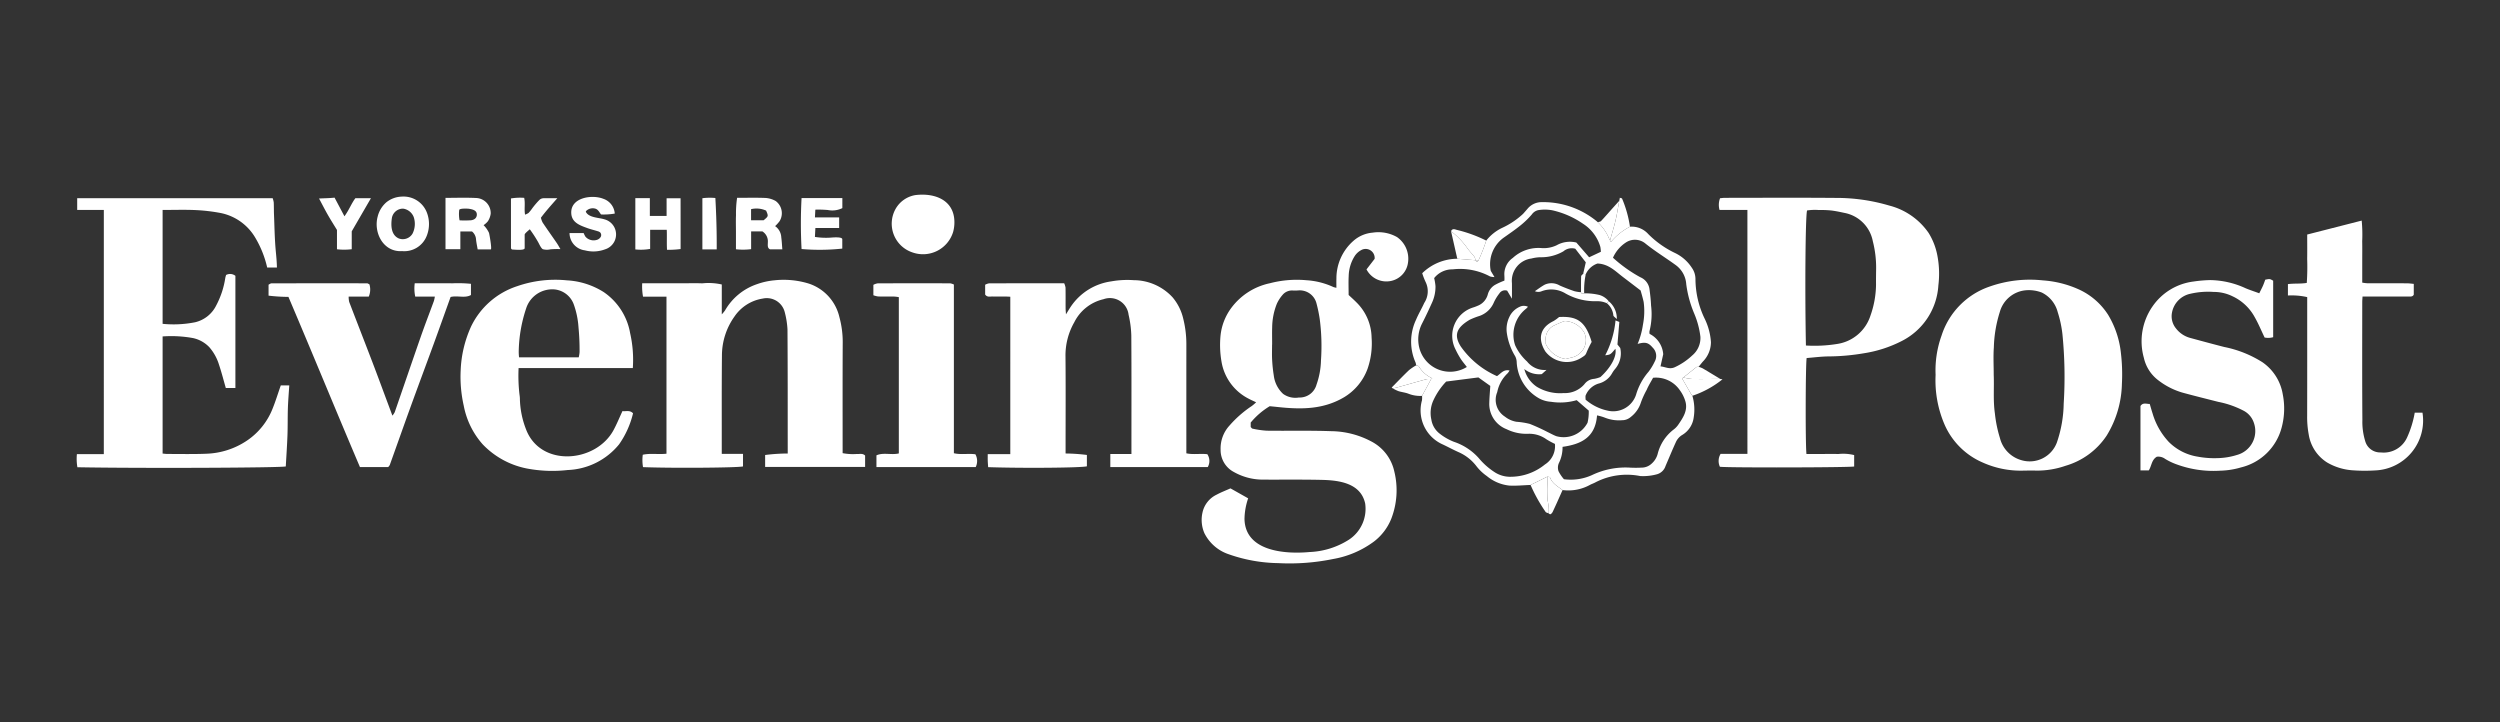 <?xml version="1.0" encoding="UTF-8"?>
<svg xmlns="http://www.w3.org/2000/svg" id="Layer_1" data-name="Layer 1" width="277" height="80" viewBox="0 0 277 80">
  <rect x="0" y="0" width="277" height="80" fill="#333333" stroke="none"/>
  <defs>
    <style>.cls-1{fill:#fff;}</style>
  </defs>
  <path class="cls-1" d="M139.179,44.574c-.335-.16-.588-.269-.83-.399a5.63,5.63,0,0,1-3.002-4.084,10.774,10.774,0,0,1-.111-2.923,6.216,6.216,0,0,1,1.197-3.057A7.153,7.153,0,0,1,140.7,31.384a11.773,11.773,0,0,1,4.081-.332,8.285,8.285,0,0,1,2.962.754,2.009,2.009,0,0,0,.33.08c0-.362-.01-.691.002-1.019a5.526,5.526,0,0,1,1.903-4.197,3.673,3.673,0,0,1,2.113-.893,4.179,4.179,0,0,1,2.7.492,2.926,2.926,0,0,1,1.216,2.834,2.389,2.389,0,0,1-1.86,2.021,2.481,2.481,0,0,1-2.739-1.275l.901-1.168a1,1,0,0,0-1.513-.954,1.914,1.914,0,0,0-.707.665,4.32,4.32,0,0,0-.654,2.2c-.036.672-.007,1.347-.007,2.091.273.258.589.537.884.838A5.587,5.587,0,0,1,151.972,37.4a8.579,8.579,0,0,1-.443,3.452,6.126,6.126,0,0,1-2.604,3.161c-2.304,1.368-4.76,1.363-7.331,1.086-.306-.033-.612-.062-.907-.092a8.238,8.238,0,0,0-2.11,1.815v.491c.077.073.131.17.2.181a10.243,10.243,0,0,0,1.56.226c2.398.031,4.799-.032,7.195.055a9.662,9.662,0,0,1,4.392,1.128,4.924,4.924,0,0,1,2.565,3.335,8.717,8.717,0,0,1-.341,5.252,5.976,5.976,0,0,1-1.907,2.508A10.641,10.641,0,0,1,147.7,61.94a24.004,24.004,0,0,1-6.087.454,17.177,17.177,0,0,1-5.464-.98,4.655,4.655,0,0,1-2.705-2.346,3.694,3.694,0,0,1-.205-2.293,2.86,2.86,0,0,1,1.563-1.966c.484-.262,1.003-.459,1.535-.698l1.959,1.104a7.372,7.372,0,0,0-.406,2.28c.069,3.607,4.497,3.921,7.214,3.67a8.775,8.775,0,0,0,4.372-1.378,4.092,4.092,0,0,0,1.784-4.003c-.495-2.263-2.895-2.57-4.816-2.613-2.172-.049-4.346-.018-6.519-.029a6.531,6.531,0,0,1-3.19-.832,2.753,2.753,0,0,1-1.492-2.51,3.746,3.746,0,0,1,.997-2.662A12.332,12.332,0,0,1,138.7,44.985,4.811,4.811,0,0,0,139.179,44.574Zm1.774-6.394h-.008c0,.562-.024,1.126.007,1.687a16.347,16.347,0,0,0,.183,1.737,3.312,3.312,0,0,0,1.032,2.037,2.324,2.324,0,0,0,1.75.403,1.931,1.931,0,0,0,1.949-1.414,8.608,8.608,0,0,0,.497-2.68,22.956,22.956,0,0,0-.138-4.608,15.621,15.621,0,0,0-.372-1.779A1.91,1.91,0,0,0,143.89,32.176a5.065,5.065,0,0,1-.676.01,1.356,1.356,0,0,0-1.111.495,4.065,4.065,0,0,0-.626.97,7.265,7.265,0,0,0-.52,2.589C140.937,36.886,140.953,37.533,140.953,38.18Z"></path>
  <path class="cls-1" d="M193.613,23.257h-3.09a2.084,2.084,0,0,1,.058-1.292c.171-.014.359-.044.548-.044,4.09-.003,8.181-.027,12.271.008a20.609,20.609,0,0,1,5.925.846,7.586,7.586,0,0,1,4.367,3.037,7.314,7.314,0,0,1,.926,2.294,10.611,10.611,0,0,1,.154,3.508,7.407,7.407,0,0,1-4.085,6.184,13.803,13.803,0,0,1-4.166,1.344,24.098,24.098,0,0,1-3.917.349c-.807.007-1.613.116-2.426.179-.121.589-.151,9.376-.024,10.631h1.745c.592,0,1.185-.019,1.777.005a4.985,4.985,0,0,1,1.766.118v1.264c-.611.116-13.818.148-14.877.031a1.53,1.53,0,0,1,.079-1.433h2.971Zm6.484,15.026a15.81,15.81,0,0,0,3.481-.176,4.585,4.585,0,0,0,3.666-3.129,10.581,10.581,0,0,0,.62-3.415c-.006-.59.002-1.181.011-1.772a11.775,11.775,0,0,0-.365-3.055,3.945,3.945,0,0,0-3.162-3.15c-.486-.104-.975-.21-1.468-.267a10.828,10.828,0,0,0-1.346-.047,5.732,5.732,0,0,0-1.311.047C200.04,23.939,199.975,32.202,200.096,38.282Z"></path>
  <path class="cls-1" d="M11.504,23.262H8.553V21.961H30.212a2.38,2.38,0,0,1,.118.467c.022.449.011.9.029,1.35.056,1.368.072,2.74.203,4.102.056.578.11,1.145.121,1.759h-1.08a11.343,11.343,0,0,0-1.297-3.266A5.765,5.765,0,0,0,24.49,23.61a19.706,19.706,0,0,0-2.813-.333c-1.206-.056-2.416-.014-3.66-.014V35.881a12.237,12.237,0,0,0,3.601-.175,3.504,3.504,0,0,0,2.339-1.863,9.536,9.536,0,0,0,1.006-3.051,3.024,3.024,0,0,1,.089-.325.941.941,0,0,1,1.03.095V42.987h-1.063c-.242-.838-.463-1.714-.75-2.569a5.331,5.331,0,0,0-1.079-1.952,3.53,3.53,0,0,0-1.798-1.006,13.415,13.415,0,0,0-3.375-.183V50.255c.179.015.366.044.553.044,1.411-.001,2.823.032,4.232-.024a8.55,8.55,0,0,0,4.61-1.49,7.638,7.638,0,0,0,2.778-3.475c.341-.839.606-1.709.921-2.608h.941c-.054.858-.126,1.682-.153,2.507-.034,1.012-.011,2.026-.048,3.037-.042,1.143-.122,2.285-.186,3.436-.67.154-16.14.219-23.09.089a5.481,5.481,0,0,1-.055-1.455h2.983Z"></path>
  <path class="cls-1" d="M73.846,32.872H71.248a6.311,6.311,0,0,1-.092-1.484h4.45c.734,0,1.469-.025,2.201.007a6.578,6.578,0,0,1,2.167.126v3.312a4.535,4.535,0,0,0,.36-.437,6.463,6.463,0,0,1,3.527-2.906,7.901,7.901,0,0,1,1.938-.431,9.466,9.466,0,0,1,3.814.362,5.121,5.121,0,0,1,3.39,3.706,10.55,10.55,0,0,1,.37,2.97c-.021,4.024-.009,8.048-.009,12.112a6.066,6.066,0,0,0,1.571.093c.297.029.624-.11.919.172v1.26H84.777V50.414a20,20,0,0,1,2.503-.165c0-.13,0-.236,0-.341-.004-4.475.005-8.949-.027-13.424a9.465,9.465,0,0,0-.32-1.959,2.051,2.051,0,0,0-2.416-1.444,4.66,4.66,0,0,0-3.147,2.004,7.445,7.445,0,0,0-1.379,4.277c-.034,3.518-.017,7.035-.02,10.553,0,.105,0,.21,0,.377h2.354V51.68c-.646.15-7.87.206-11.079.078a4.649,4.649,0,0,1-.027-1.373c.867-.187,1.74-.011,2.627-.115Z"></path>
  <path class="cls-1" d="M123.023,51.753V50.301h2.34v-.724c0-4.137.015-8.274-.014-12.411a11.519,11.519,0,0,0-.303-2.297,2.081,2.081,0,0,0-2.779-1.716,4.826,4.826,0,0,0-3.236,2.555,7.382,7.382,0,0,0-.974,3.823c.032,3.321.01,6.642.01,9.963v.753a20.105,20.105,0,0,1,2.361.162v1.258c-.643.167-7,.225-10.941.094-.015-.231-.036-.47-.044-.71-.008-.222-.002-.443-.002-.735h2.5V32.88c-.645-.049-1.314-.005-1.978-.028-.267-.009-.574.114-.808-.216V31.55a1.376,1.376,0,0,1,.432-.155c2.762-.01,5.525-.007,8.326-.007a1.903,1.903,0,0,1,.148.478c.014.76.004,1.52.008,2.28.001.191.022.382.041.683.218-.349.369-.606.534-.853a6.468,6.468,0,0,1,4.464-2.796,10.145,10.145,0,0,1,2.511-.137,5.884,5.884,0,0,1,4.307,1.905,5.635,5.635,0,0,1,1.177,2.361,11.612,11.612,0,0,1,.346,2.802c-.003,4.024-.001,8.048-.001,12.116.777.17,1.564.003,2.326.101a1.355,1.355,0,0,1,.045,1.425Z"></path>
  <path class="cls-1" d="M214.464,41.534a11.402,11.402,0,0,1,.658-4.345,8.464,8.464,0,0,1,5.363-5.45,13.388,13.388,0,0,1,5.86-.673,11.589,11.589,0,0,1,3.854.941,7.574,7.574,0,0,1,3.385,2.882,10.251,10.251,0,0,1,1.41,4.204,19.991,19.991,0,0,1,.113,3.431,11.367,11.367,0,0,1-1.687,5.738,8.201,8.201,0,0,1-4.555,3.346,9.582,9.582,0,0,1-3.195.535c-.507-.012-1.016-.006-1.524.003a10.249,10.249,0,0,1-4.461-.898,8.113,8.113,0,0,1-4.226-4.202A12.386,12.386,0,0,1,214.464,41.534Zm6.44-.022c.062,1.423-.077,2.849.128,4.277a14.169,14.169,0,0,0,.564,2.755,3.399,3.399,0,0,0,2.389,2.447,3.212,3.212,0,0,0,3.911-1.947,13.887,13.887,0,0,0,.761-4.31,47.657,47.657,0,0,0-.142-7.727,12.473,12.473,0,0,0-.521-2.423,3.329,3.329,0,0,0-1.772-2.173,3.994,3.994,0,0,0-1.771-.248,3.287,3.287,0,0,0-2.87,2.399,14.189,14.189,0,0,0-.662,3.914C220.846,39.483,220.904,40.5,220.904,41.512Z"></path>
  <path class="cls-1" d="M156.913,40.478a1.589,1.589,0,0,0-.073-.32,5.692,5.692,0,0,1,.063-4.741c.264-.633.623-1.226.904-1.852a2.339,2.339,0,0,0,.174-2.271,7.499,7.499,0,0,1-.399-1.021,5.613,5.613,0,0,1,3.886-1.605l2.019.165-.006-.006c.137.23.19.232.339.017a19.569,19.569,0,0,0,.856-2.187,4.947,4.947,0,0,1,1.722-1.39,8.791,8.791,0,0,0,2.35-1.564c.171-.185.333-.378.499-.567a2.025,2.025,0,0,1,1.424-.735,9.357,9.357,0,0,1,5.856,1.812,5.933,5.933,0,0,1,.509.408,5.321,5.321,0,0,1,1.135,1.549,3.756,3.756,0,0,0,.22.465l.102.171a6.887,6.887,0,0,1,2.106-1.687,2.46,2.46,0,0,1,2.02.807,10.632,10.632,0,0,0,2.981,2.11,4.56,4.56,0,0,1,1.857,1.636,2.162,2.162,0,0,1,.4,1.234,10.179,10.179,0,0,0,1.049,4.463,7.019,7.019,0,0,1,.667,2.538,3.09,3.09,0,0,1-.896,2.158c-.163.188-.314.385-.47.578-.081.009-.185-.01-.241.033-.487.377-.965.764-1.445,1.149l-.147.1c.32.557.624,1.089.931,1.618.062.107.141.206.211.309a5.454,5.454,0,0,1,.147,2.4,2.647,2.647,0,0,1-1.285,1.948,1.775,1.775,0,0,0-.693.792c-.401.874-.764,1.764-1.146,2.646a1.388,1.388,0,0,1-.922.904,5.762,5.762,0,0,1-1.887.203,7.581,7.581,0,0,0-4.934.688c-.192.109-.406.179-.604.279a4.942,4.942,0,0,1-3.061.585c-.529-.4-1.143-.715-1.389-1.401-.02-.056-.193-.058-.295-.085l-1.861.922c-.783.028-1.569.11-2.349.07a4.65,4.65,0,0,1-2.49-1.052,5.273,5.273,0,0,1-1.141-1.076,5.036,5.036,0,0,0-2.018-1.587c-.582-.26-1.142-.566-1.718-.837a4.123,4.123,0,0,1-2.317-4.887,2.172,2.172,0,0,0,.008-.502l1.011-1.859.123-.086a3.338,3.338,0,0,1-1.493-1.324C157.146,40.523,157.011,40.515,156.913,40.478Zm18.502-10.144.29-1.268-1.164-1.507a1.426,1.426,0,0,0-1.313.286,4.867,4.867,0,0,1-2.556.657,4.316,4.316,0,0,0-.986.141,2.492,2.492,0,0,0-2.163,2.729c.006.548.001,1.097.001,1.727l-.53-.892a.736.736,0,0,0-.863.306,5.018,5.018,0,0,0-.608.99,2.685,2.685,0,0,1-1.595,1.503,8.35,8.35,0,0,0-1.081.421c-1.472.871-1.794,1.708-.985,2.973a9.654,9.654,0,0,0,4.005,3.275c.443-.299.738-.778,1.391-.623a1.764,1.764,0,0,1-.217.312,3.895,3.895,0,0,0-1.147,2.084,2.209,2.209,0,0,0,.853,2.717,2.814,2.814,0,0,0,1.281.569,8.246,8.246,0,0,1,1.477.236,21.508,21.508,0,0,1,1.964.898c.325.153.638.335.973.461a2.99,2.99,0,0,0,3.458-1.492,5.136,5.136,0,0,0,.132-1.342L174.696,44.339a6.548,6.548,0,0,1-2.852.178,3.146,3.146,0,0,1-1.27-.355,4.871,4.871,0,0,1-2.522-3.996,1.55,1.55,0,0,0-.177-.707,6.744,6.744,0,0,1-.904-2.473,3.094,3.094,0,0,1,.257-1.847,2.272,2.272,0,0,1,1.169-1.152,1.044,1.044,0,0,1,.898.002,1.401,1.401,0,0,1-.213.223,3.67,3.67,0,0,0-1.209,4.031A5.465,5.465,0,0,0,169.2,40.056a2.463,2.463,0,0,0,2.155.929l-.525.467a2.594,2.594,0,0,1-1.935-.563,3.36,3.36,0,0,0,1.389,1.97,4.981,4.981,0,0,0,2.967.694,2.849,2.849,0,0,0,2.304-.986,1.452,1.452,0,0,1,1.069-.589,3.22,3.22,0,0,0,.703-.2c1.187-1.082,1.84-2.323,1.655-3.134-.539.648-.539.648-1.125.725A10.468,10.468,0,0,0,179,35.504l.423.168-.21,2.498.308.385a2.659,2.659,0,0,1-.59,2.352,3.257,3.257,0,0,0-.329.481,2.368,2.368,0,0,1-1.499,1.117,2.262,2.262,0,0,0-1.386,1.244c-.081.145-.029.364-.037.527a5.41,5.41,0,0,0,2.404,1.212,2.663,2.663,0,0,0,3.194-1.762,6.751,6.751,0,0,1,1.376-2.529,6.104,6.104,0,0,0,.688-1.134,1.281,1.281,0,0,0-.221-1.543c-.494-.577-.826-.653-1.688-.409l.011.01a8.824,8.824,0,0,0,.592-2.133,7.78,7.78,0,0,0,.083-2.521c-.109-.504-.262-.998-.338-1.281-.773-.59-1.365-1.045-1.96-1.496-.833-.631-1.568-1.438-2.817-1.492a2.199,2.199,0,0,0-1.302,1.187Zm-12.889,10.326c-.26-.341-.497-.616-.691-.919a9.469,9.469,0,0,1-.559-1.018,3.286,3.286,0,0,1,1.958-4.658,4.084,4.084,0,0,0,.466-.175,1.863,1.863,0,0,0,1.144-1.251,1.76,1.76,0,0,1,.774-1.058,7.782,7.782,0,0,1,1.071-.489,4.806,4.806,0,0,0-.003-.553,2.189,2.189,0,0,1,.932-1.96,4.205,4.205,0,0,1,3.149-1.095,3.33,3.33,0,0,0,1.708-.308,2.993,2.993,0,0,1,2.183-.304l1.419,1.635,1.3-.61a4.535,4.535,0,0,0-.055-.529,4.538,4.538,0,0,0-1.916-2.571,9.704,9.704,0,0,0-3.409-1.496,4.487,4.487,0,0,0-1.514-.025,1.159,1.159,0,0,0-.749.475,9.382,9.382,0,0,1-1.256,1.219c-.607.49-1.254.932-1.893,1.382a3.614,3.614,0,0,0-1.407,3.66l.409.687a1.718,1.718,0,0,1-.496-.071,7.016,7.016,0,0,0-4.133-.783,2.562,2.562,0,0,0-2.053.969,6.083,6.083,0,0,1,.147.89,4.214,4.214,0,0,1-.359,1.775c-.351.782-.715,1.56-1.105,2.323a3.851,3.851,0,0,0-.34,2.693A3.519,3.519,0,0,0,162.525,40.661Zm10.76,12.438a5.692,5.692,0,0,0,3.121-.465,8.586,8.586,0,0,1,4.21-.819,12.037,12.037,0,0,0,1.267-.001,1.625,1.625,0,0,0,1.135-.459,2.175,2.175,0,0,0,.647-1.047,4.884,4.884,0,0,1,1.736-2.687,2.343,2.343,0,0,0,.533-.538c.561-.824,1.144-1.66.766-2.736a3.908,3.908,0,0,0-.566-1.096,3.197,3.197,0,0,0-2.974-1.393c-.245.455-.515.878-.706,1.334a9.589,9.589,0,0,0-.633,1.379,3.261,3.261,0,0,1-1.122,1.621,1.473,1.473,0,0,1-.996.371,4.167,4.167,0,0,1-1.886-.286,5.402,5.402,0,0,0-.866-.25c-.186,2.478-1.812,3.202-3.821,3.484a3.913,3.913,0,0,1-.416,1.819,1.25,1.25,0,0,0-.03.883A4.254,4.254,0,0,0,173.285,53.099ZM160.236,42.277a7.665,7.665,0,0,0-1.418,2.085,3.336,3.336,0,0,0-.224,2.129,2.438,2.438,0,0,0,.847,1.497,6.242,6.242,0,0,0,1.645.961,6.398,6.398,0,0,1,2.765,1.815,7.822,7.822,0,0,0,1.806,1.587,3.162,3.162,0,0,0,1.575.475,6.054,6.054,0,0,0,3.941-1.358,2.406,2.406,0,0,0,1.113-2.283,8.562,8.562,0,0,1-.966-.526,3.237,3.237,0,0,0-2.046-.593,4.969,4.969,0,0,1-2.338-.508,2.992,2.992,0,0,1-1.924-2.865c.015-.636.072-1.271.112-1.934l-1.319-.941Zm23.747-1.682c.534.043.998.37,1.601.085a7.24,7.24,0,0,0,1.923-1.304,2.516,2.516,0,0,0,.898-2.066,9.437,9.437,0,0,0-.679-2.552,12.526,12.526,0,0,1-.89-3.265,2.833,2.833,0,0,0-1.155-2.114c-1.103-.804-2.269-1.516-3.34-2.372a1.821,1.821,0,0,0-2.203-.132,3.888,3.888,0,0,0-1.42,1.682,15.59,15.59,0,0,0,3.025,2.159,1.671,1.671,0,0,1,1.019,1.313c.08.606.153,1.216.176,1.826a7.658,7.658,0,0,1-.172,2.83.863.863,0,0,0,.01.309,2.751,2.751,0,0,1,1.509,2.254C184.185,39.694,184.089,40.122,183.983,40.596Z"></path>
  <path class="cls-1" d="M68.971,45.546c.356.068.804-.146,1.17.248a10.022,10.022,0,0,1-1.547,3.44,7.719,7.719,0,0,1-5.699,2.845,15,15,0,0,1-4.199-.113,9.215,9.215,0,0,1-5.221-2.742A8.957,8.957,0,0,1,51.382,44.95a14.526,14.526,0,0,1-.34-3.901,12.913,12.913,0,0,1,1.161-4.887,8.636,8.636,0,0,1,5.081-4.447,12.884,12.884,0,0,1,5.529-.653,8.478,8.478,0,0,1,4.072,1.297,6.944,6.944,0,0,1,2.933,4.549,13.315,13.315,0,0,1,.298,3.876H57.46a18.058,18.058,0,0,0,.104,2.968,2.919,2.919,0,0,1,.041.498,9.864,9.864,0,0,0,.678,3.316c1.606,4.242,7.729,3.715,9.693.099C68.33,47.013,68.61,46.321,68.971,45.546Zm-4.848-5.953a3.704,3.704,0,0,0,.094-.571,26.713,26.713,0,0,0-.119-2.756,9.32,9.32,0,0,0-.513-2.507,2.534,2.534,0,0,0-2.655-1.69,3.031,3.031,0,0,0-2.634,2.107,15.81,15.81,0,0,0-.822,4.801,5.854,5.854,0,0,0,.038.617Z"></path>
  <path class="cls-1" d="M267.552,45.725h.86a5.533,5.533,0,0,1-5.276,6.399,18.191,18.191,0,0,1-2.368-.008,6.473,6.473,0,0,1-2.916-.868,4.478,4.478,0,0,1-2.045-3.106,10.428,10.428,0,0,1-.174-2.077c.011-4.106.005-8.211.005-12.317V32.92a7.772,7.772,0,0,0-2.136-.178V31.479c.765-.096,1.381-.013,2.089-.132a25.696,25.696,0,0,0,.044-2.658c.014-.871.003-1.742.003-2.703l6.037-1.544a15.753,15.753,0,0,1,.057,2.264c.015.759.004,1.518.004,2.278l0,2.33a4.558,4.558,0,0,0,.561.071c1.467.006,2.933,0,4.4.006.24.001.48.039.749.062v1.194c-.127.256-.393.209-.645.209q-2.073-.001-4.146,0H261.77c-.013.236-.033.424-.033.613-.002,4.359-.019,8.718.015,13.076a7.231,7.231,0,0,0,.303,2.295,1.716,1.716,0,0,0,1.738,1.289,2.844,2.844,0,0,0,2.915-1.664A11.145,11.145,0,0,0,267.552,45.725Z"></path>
  <path class="cls-1" d="M250.326,32.496c.181-.366.306-.6.412-.842.098-.223.175-.456.254-.665.504-.101.504-.101.875.113v6.259a2.013,2.013,0,0,1-.948.037c-.375-.779-.69-1.549-1.101-2.264a5.368,5.368,0,0,0-2.451-2.304,4.668,4.668,0,0,0-2.094-.484,8.712,8.712,0,0,0-2.587.204,2.618,2.618,0,0,0-2.03,2.087,2.128,2.128,0,0,0,.452,1.764,2.959,2.959,0,0,0,1.583,1.045c1.253.34,2.505.681,3.763,1.002a12.398,12.398,0,0,1,4.216,1.683,5.379,5.379,0,0,1,2.259,3.556,8.083,8.083,0,0,1-.13,3.713,6.141,6.141,0,0,1-4.492,4.388,8.84,8.84,0,0,1-2.301.364,11.809,11.809,0,0,1-4.847-.704,6.733,6.733,0,0,1-1.271-.609,1.269,1.269,0,0,0-.91-.234c-.6.348-.569,1.024-.896,1.518h-.918c0-1.211,0-2.41,0-3.608v-3.53c.281-.413.651-.225,1.028-.225.109.366.202.707.312,1.042a7.831,7.831,0,0,0,1.788,3.152,5.792,5.792,0,0,0,3.212,1.643,9.926,9.926,0,0,0,2.167.165,7.719,7.719,0,0,0,2.209-.361,2.74,2.74,0,0,0,1.837-3.586,2.329,2.329,0,0,0-1.111-1.3,10.253,10.253,0,0,0-2.809-.986c-1.311-.333-2.625-.658-3.93-1.013a8.03,8.03,0,0,1-2.731-1.384,4.272,4.272,0,0,1-1.596-2.485,6.772,6.772,0,0,1,.981-5.727,6.484,6.484,0,0,1,4.518-2.726,14.864,14.864,0,0,1,1.831-.16,9.637,9.637,0,0,1,3.945.904C249.268,32.129,249.739,32.28,250.326,32.496Z"></path>
  <path class="cls-1" d="M48.181,32.865H46.009a4.378,4.378,0,0,1-.057-1.476h2.125c.677,0,1.355-.008,2.032.002a14.535,14.535,0,0,1,2.073.056v1.241c-.669.384-1.481.03-2.256.217-.613,1.705-1.229,3.44-1.86,5.17-.851,2.332-1.722,4.656-2.568,6.99-.78,2.15-1.539,4.308-2.312,6.46a1.032,1.032,0,0,1-.176.225H39.882c-2.654-6.229-5.24-12.559-7.923-18.854a19.709,19.709,0,0,1-2.203-.138V31.543c.093-.044.213-.148.332-.148q5.292-.013,10.584-.004c.074,0,.148.063.261.114A1.987,1.987,0,0,1,40.86,32.862H38.631a2.478,2.478,0,0,0,.062.597c.857,2.241,1.732,4.475,2.588,6.716.601,1.572,1.18,3.151,1.769,4.727.135.361.269.722.428,1.15a1.907,1.907,0,0,0,.258-.382c.974-2.812,1.932-5.63,2.913-8.44.455-1.301.954-2.587,1.428-3.881A4.028,4.028,0,0,0,48.181,32.865Z"></path>
  <path class="cls-1" d="M97.11,51.753V50.452c.778-.348,1.64-.012,2.48-.214V32.924a4.221,4.221,0,0,0-.515-.065c-.592-.009-1.185.007-1.776-.01a2.413,2.413,0,0,1-.529-.136v-1.152a1.494,1.494,0,0,1,.477-.165q4.019-.017,8.037-.003a1.472,1.472,0,0,1,.406.134V50.216c.795.19,1.583.007,2.385.119a1.538,1.538,0,0,1,.033,1.419Z"></path>
  <path class="cls-1" d="M105.744,24.831a3.982,3.982,0,0,1-.137.867,3.488,3.488,0,0,1-4.506,2.27,3.353,3.353,0,0,1-1.889-4.787,3.09,3.09,0,0,1,2.229-1.567C103.663,21.347,105.864,22.225,105.744,24.831Z"></path>
  <path class="cls-1" d="M85.881,25.056a1.587,1.587,0,0,1,.684,1.242c.06.429.078.863.117,1.328H85.318c-.326-.155-.236-.496-.24-.792a1.298,1.298,0,0,0-.606-1.195H83.225v1.966a6.923,6.923,0,0,1-1.682.014V25.683c0-.618-.021-1.237.006-1.854a11.578,11.578,0,0,1,.122-1.909c1.104,0,2.144-.03,3.182.016a2.649,2.649,0,0,1,1.097.339,1.683,1.683,0,0,1,.427,2.233A4.142,4.142,0,0,1,85.881,25.056Zm-1.272-.65c.542-.45.542-.45.277-1.069a2.574,2.574,0,0,0-1.668-.161v1.23Z"></path>
  <path class="cls-1" d="M54.377,27.634H52.926c-.061-.357-.144-.728-.181-1.103a1.234,1.234,0,0,0-.446-.884H51.007V27.61H49.361V21.924c1.131,0,2.251-.042,3.365.013a1.678,1.678,0,0,1,1.644,1.741,2.034,2.034,0,0,1-.309.833,2.13,2.13,0,0,1-.48.436A2.964,2.964,0,0,1,54.18,25.8C54.229,25.947,54.528,27.634,54.377,27.634Zm-1.898-3.309a.579.579,0,0,0,.354-.513c.026-.509-.463-.609-.857-.678-.125-.022-1.095-.075-1.095.145a3.752,3.752,0,0,0,.038,1.134,9.581,9.581,0,0,0,1.141,0A.994.994,0,0,0,52.479,24.325Z"></path>
  <path class="cls-1" d="M44.566,27.824c-2.097.141-3.195-2.05-2.723-3.812a3.049,3.049,0,0,1,.97-1.601A2.848,2.848,0,0,1,44.5,21.785a2.774,2.774,0,0,1,2.806,1.79,3.542,3.542,0,0,1-.023,2.554A2.668,2.668,0,0,1,44.566,27.824Zm.119-4.703a.95.95,0,0,0-.125-.001,1.252,1.252,0,0,0-1.135,1.008c-.124.799-.124,1.898.758,2.29a1.248,1.248,0,0,0,1.533-.547,2.398,2.398,0,0,0,.127-1.813A1.48,1.48,0,0,0,44.685,23.12Z"></path>
  <path class="cls-1" d="M70.395,21.954h1.608v1.969h1.856V21.965h1.548c.002.928.004,1.872.004,2.815.001.924,0,1.848,0,2.814a10.555,10.555,0,0,1-1.506.086c-.041-.753.002-1.47-.028-2.216H72.036v2.114a5.813,5.813,0,0,1-1.641.059Z"></path>
  <path class="cls-1" d="M93.332,23.059a2.499,2.499,0,0,1-1.598.211,11.713,11.713,0,0,0-1.394-.04l-.045.86h2.683v1.173H90.345l-.051.989a7.969,7.969,0,0,0,1.655.083c.147-.004,1.376-.147,1.376.175v1.035a23.652,23.652,0,0,1-4.511.048,52.544,52.544,0,0,1-.001-5.644h4.52C93.333,22.31,93.333,22.639,93.332,23.059Z"></path>
  <path class="cls-1" d="M63.103,25.826h1.565a3.142,3.142,0,0,0,.187.378,1.092,1.092,0,0,0,.335.279,1.21,1.21,0,0,0,.917.102.744.744,0,0,0,.442-.317.43.43,0,0,0-.05-.514.681.681,0,0,0-.271-.134c-.382-.121-.777-.21-1.153-.349-.842-.305-1.738-.62-1.78-1.663-.07-1.737,2.319-2.079,3.552-1.582a1.864,1.864,0,0,1,1.268,1.639,7.301,7.301,0,0,1-1.519.097c-.215-.272-.323-.575-.688-.658a1.043,1.043,0,0,0-.944.252.146.146,0,0,0-.049.075.144.144,0,0,0,.026.093c.349.599,1.416.587,2.009.772a1.73,1.73,0,0,1,.081,3.334,3.66,3.66,0,0,1-2.226.108A1.942,1.942,0,0,1,63.103,25.826Z"></path>
  <path class="cls-1" d="M58.701,25.404c-.087.08-.568.465-.568.586q0,.75.001,1.5c.001.305-1.178.154-1.405.158a1.048,1.048,0,0,1-.074-.077c-.016-.021-.038-.045-.038-.068-.002-1.826-.002-3.652-.002-5.516A6.357,6.357,0,0,1,58.08,21.92c.134.607-.014,1.226.095,1.852.006.036.35-.144.38-.171a3.974,3.974,0,0,0,.405-.5,8.887,8.887,0,0,1,.813-.954c.255-.233.521-.185.842-.185H61.75c-.672.77-1.226,1.375-1.816,2.16a2.144,2.144,0,0,0,.194.542c.507.76,1.041,1.503,1.558,2.257.15.218.271.455.411.679a9.072,9.072,0,0,0-1.102.024,1.724,1.724,0,0,1-.845-.011c-.216-.107-.425-.626-.551-.833A14.252,14.252,0,0,0,58.701,25.404Z"></path>
  <path class="cls-1" d="M37.336,27.619v-2.14c-.334-.549-.691-1.108-1.019-1.684-.326-.57-.623-1.157-.967-1.8.702-.034,1.136-.033,1.719-.097l1.096,2.066c.517-.708.777-1.435,1.212-2.004h1.723l-2.128,3.673v1.98A6.867,6.867,0,0,1,37.336,27.619Z"></path>
  <path class="cls-1" d="M79.412,27.634H77.824V21.963a6.401,6.401,0,0,1,1.439-.024C79.297,22.646,79.43,24.813,79.412,27.634Z"></path>
  <path class="cls-1" d="M164.675,26.659a19.569,19.569,0,0,1-.856,2.187l-.339-.017.006.006a1.162,1.162,0,0,0-.117-.376c-.265-.347-.584-.655-.827-1.015A8.564,8.564,0,0,0,160.776,25.62c.141-.349.456-.198.642-.148A15.078,15.078,0,0,1,164.675,26.659Z"></path>
  <path class="cls-1" d="M180.599,25.12a6.887,6.887,0,0,0-2.106,1.687l-.102-.171c.209-.747.443-1.488.62-2.242.166-.707.271-1.428.403-2.143l.063-.341c.111.04.233.05.247.093A12.552,12.552,0,0,1,180.599,25.12Z"></path>
  <path class="cls-1" d="M187.517,43.852c-.071-.103-.149-.201-.211-.309-.308-.53-.612-1.062-.931-1.618l.147-.1a6.126,6.126,0,0,0,.963.166c1.038.017,2.077-.002,3.116-.008l.251.044A10.735,10.735,0,0,1,187.517,43.852Z"></path>
  <path class="cls-1" d="M156.913,40.478c.098.037.234.045.288.115a3.338,3.338,0,0,0,1.493,1.324l-.123.086a1.997,1.997,0,0,0-.503.007c-1.066.29-2.127.599-3.191.898-.183.051-.371.085-.557.126l-.123-.094c.634-.641,1.257-1.295,1.909-1.917A5.633,5.633,0,0,1,156.913,40.478Z"></path>
  <path class="cls-1" d="M169.587,53.734l1.861-.922c.001.28.003.561.004.841a17.467,17.467,0,0,0,.015,1.764,5.175,5.175,0,0,1,.131,1.465c-.121-.056-.3-.079-.353-.173A17.322,17.322,0,0,1,169.587,53.734Z"></path>
  <path class="cls-1" d="M154.321,43.035c.186-.042.374-.075.557-.126,1.064-.299,2.125-.607,3.191-.898a1.997,1.997,0,0,1,.503-.007l-1.011,1.859a3.523,3.523,0,0,1-1.519-.245c-.349-.131-.733-.167-1.091-.279A4.551,4.551,0,0,1,154.321,43.035Z"></path>
  <path class="cls-1" d="M171.597,56.882a5.175,5.175,0,0,0-.131-1.465,17.467,17.467,0,0,1-.015-1.764c0-.28-.002-.56-.004-.841.102.027.275.029.295.085.247.686.86,1,1.389,1.401-.208.467-.414.934-.624,1.4-.154.342-.314.682-.497,1.079C171.93,56.816,171.846,57.133,171.597,56.882Z"></path>
  <path class="cls-1" d="M179.413,22.251c-.132.715-.237,1.436-.403,2.143-.177.754-.411,1.495-.62,2.242a3.756,3.756,0,0,1-.22-.465,5.321,5.321,0,0,0-1.135-1.549c.124-.043.286-.051.366-.136.45-.479.88-.977,1.319-1.467C178.95,22.762,179.182,22.507,179.413,22.251Z"></path>
  <path class="cls-1" d="M160.776,25.62a8.564,8.564,0,0,1,1.767,1.823c.242.36.562.668.827,1.015a1.162,1.162,0,0,1,.117.376l-2.019-.165Z"></path>
  <path class="cls-1" d="M190.601,41.983c-1.039.005-2.078.024-3.116.008a6.126,6.126,0,0,1-.963-.166c.481-.384.959-.772,1.445-1.149.055-.043.159-.023.241-.033a2.854,2.854,0,0,1,.451.173C189.309,41.199,189.954,41.593,190.601,41.983Z"></path>
  <path class="cls-1" d="M175.702,30.387a8.446,8.446,0,0,0-.172,2.116c-.142.026-.301.102-.354-.124.002-.59-.007-1.179.015-1.768.004-.095.145-.184.223-.277Z"></path>
  <path class="cls-1" d="M163.48,28.829l.339.017C163.67,29.061,163.618,29.058,163.48,28.829Z"></path>
  <path class="cls-1" d="M176.356,37.886a12.182,12.182,0,0,0-.592,1.228c-.1.277-.324.371-.517.505a2.995,2.995,0,0,1-4.019-.674c-.772-1.23-.759-2.569.905-3.373a4.189,4.189,0,0,0,.614-.446C174.804,35.006,175.684,35.653,176.356,37.886Zm-2.886,1.891c.199-.05.385-.092.569-.144a2.042,2.042,0,0,0,1.258-.75,1.955,1.955,0,0,0,.234-2.037,2.601,2.601,0,0,0-1.944-1.257.59.59,0,0,0-.332.016c-.332.129-.658.275-.982.423a1.662,1.662,0,0,0-1.005,1.738c.005.112.001.225.001.334A2.918,2.918,0,0,0,173.471,39.777Z"></path>
  <path class="cls-1" d="M175.177,32.379c.053.225.212.15.354.124a6.629,6.629,0,0,1,1.72.19,2.077,2.077,0,0,1,.998.687l-.211.216a2.581,2.581,0,0,0-1.053-.224,6.642,6.642,0,0,1-3.517-.85,3.023,3.023,0,0,0-2.711-.231.934.934,0,0,1-.691-.029c.359-.241.704-.507,1.08-.716a1.791,1.791,0,0,1,1.675.09c.531.232,1.074.44,1.622.628A4.14,4.14,0,0,0,175.177,32.379Z"></path>
  <path class="cls-1" d="M178.037,33.595l.211-.216a2.464,2.464,0,0,1,.895,1.978c-.167-.178-.388-.305-.386-.428A1.971,1.971,0,0,0,178.037,33.595Z"></path>
  <path class="cls-1" d="M181.434,38.111c-.021.049-.043.098-.01.022-.072.042-.026.015.02-.012Z"></path>
  <path class="cls-1" d="M173.471,39.777A2.918,2.918,0,0,1,171.269,38.1c0-.109.004-.222-.001-.334a1.662,1.662,0,0,1,1.005-1.738c.324-.148.65-.294.982-.423a.59.59,0,0,1,.332-.016,2.601,2.601,0,0,1,1.944,1.257,1.955,1.955,0,0,1-.234,2.037,2.042,2.042,0,0,1-1.258.75C173.856,39.685,173.669,39.727,173.471,39.777Z"></path>
</svg>
